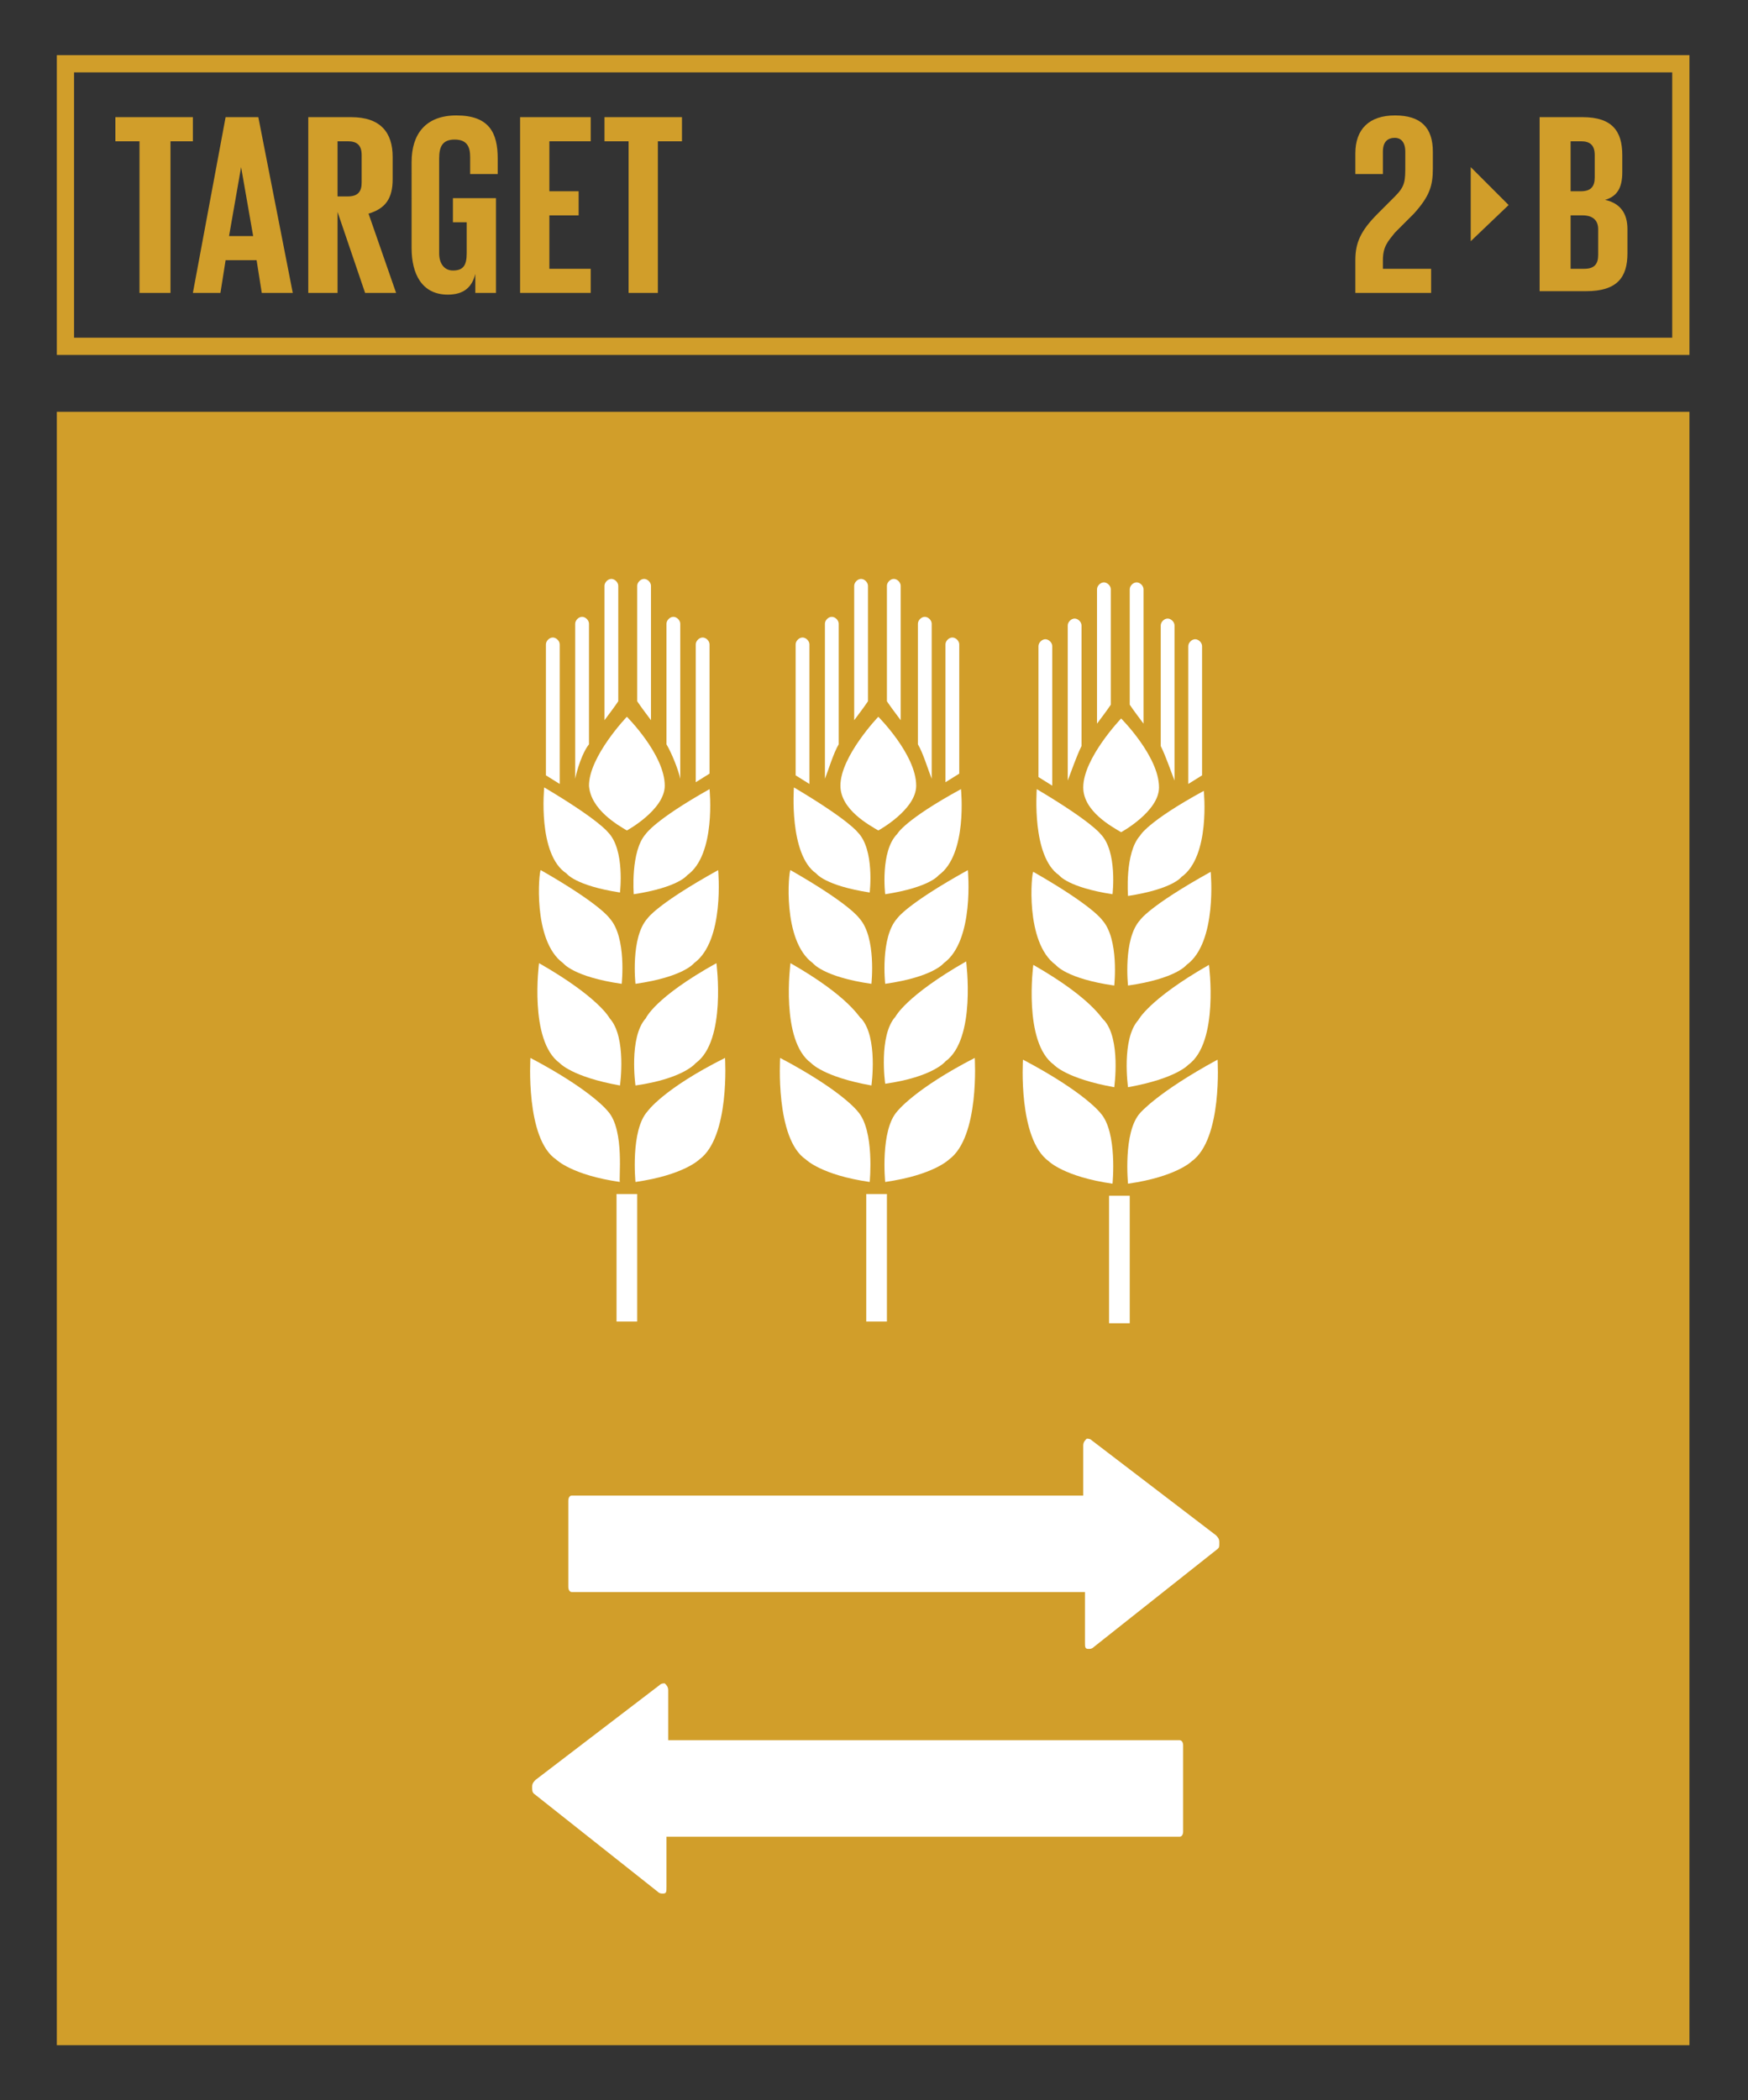 <svg xmlns="http://www.w3.org/2000/svg" xmlns:xlink="http://www.w3.org/1999/xlink" id="TARGETS" x="0px" y="0px" viewBox="0 0 101.5 121.9" style="enable-background:new 0 0 101.5 121.9;" xml:space="preserve"><rect x="0" y="0" width="101.5" height="121.9" fill="#333333" stroke="none"/><style type="text/css">	.st0{fill:#D19E2A;}	.st1{fill:#FFFFFF;}</style><g>	<rect x="3.3" y="23.9" class="st0" width="94.8" height="94.8"></rect>	<g>		<path class="st0" d="M98.2,20.6H3.3V3.2h94.8V20.6z M4.3,19.6h92.8V4.2H4.3V19.6z"></path>	</g>	<g>		<path class="st0" d="M6.7,6.8h4.5v1.4H9.9V17H8.1V8.2H6.7V6.8z"></path>		<path class="st0" d="M11.2,17l1.9-10.2h1.9L17,17h-1.8l-0.3-1.9h-1.8L12.8,17H11.2z M13.3,13.7h1.4L14,9.7h0L13.3,13.7z"></path>		<path class="st0" d="M19.6,12.3V17h-1.7V6.8h2.5c1.7,0,2.4,0.9,2.4,2.3v1.3c0,1.1-0.4,1.7-1.4,2L23,17h-1.8L19.6,12.3z M19.6,8.2   v3.2h0.6c0.6,0,0.8-0.3,0.8-0.8V9c0-0.6-0.3-0.8-0.8-0.8H19.6z"></path>		<path class="st0" d="M26.4,11.5h2.4V17h-1.2v-1.1c-0.2,0.8-0.7,1.2-1.6,1.2c-1.5,0-2.1-1.2-2.1-2.7V9.4c0-1.6,0.8-2.7,2.6-2.7   c1.9,0,2.4,1,2.4,2.5v0.9h-1.6v-1c0-0.6-0.2-1-0.9-1s-0.9,0.4-0.9,1.1v5.5c0,0.6,0.3,1,0.8,1c0.6,0,0.8-0.3,0.8-1v-1.8h-0.8V11.5z   "></path>		<path class="st0" d="M30.2,6.8h4.1v1.4h-2.4v2.9h1.7v1.4h-1.7v3.1h2.4V17h-4.1V6.8z"></path>		<path class="st0" d="M35.1,6.8h4.5v1.4h-1.4V17h-1.7V8.2h-1.4V6.8z"></path>	</g>	<g>		<path class="st0" d="M89.4,6.8h2.5c1.7,0,2.3,0.8,2.3,2.2v1c0,0.9-0.3,1.4-1,1.6c0.9,0.2,1.3,0.8,1.3,1.7v1.4   c0,1.4-0.6,2.2-2.4,2.2h-2.7V6.8z M91.2,11.1h0.6c0.6,0,0.8-0.3,0.8-0.8V9c0-0.6-0.3-0.8-0.8-0.8h-0.6V11.1z M91.2,12.4v3.2h0.8   c0.6,0,0.8-0.3,0.8-0.8v-1.5c0-0.5-0.3-0.8-0.9-0.8H91.2z"></path>	</g>	<g>		<path class="st0" d="M78.7,15.1c0-1,0.3-1.7,1.3-2.7l1-1c0.6-0.6,0.6-0.9,0.6-1.8V8.8c0-0.6-0.3-0.8-0.6-0.8   c-0.4,0-0.7,0.2-0.7,0.8v1.3h-1.6V8.9c0-1.4,0.8-2.2,2.3-2.2c1.5,0,2.2,0.7,2.2,2.1v1c0,1-0.2,1.6-1.1,2.6L81,13.5   c-0.4,0.5-0.7,0.8-0.7,1.6v0.5h2.8v1.4h-4.4V15.1z"></path>	</g>	<g>		<polygon class="st0" points="85.4,9.7 85.4,14 87.6,11.9   "></polygon>	</g>	<g>		<g>			<path class="st1" d="M36.4,48.2c0,0,2.2-1.2,2.2-2.6c0-1.8-2.2-4-2.2-4s-2.2,2.3-2.2,4C34.3,47,35.9,47.9,36.4,48.2z"></path>			<path class="st1" d="M32.9,50.7c0,0,0.5,0.7,3.1,1.1c0,0,0.3-2.5-0.7-3.5c0,0-0.5-0.7-3.7-2.6C31.6,45.7,31.2,49.6,32.9,50.7z"></path>			<path class="st1" d="M32.7,55.9c0,0,0.6,0.8,3.4,1.2c0,0,0.3-2.7-0.7-3.8c0,0-0.5-0.8-4-2.8C31.3,50.5,30.9,54.6,32.7,55.9z"></path>			<path class="st1" d="M31.3,55.9c0,0-0.6,4.5,1.2,5.8c0,0,0.7,0.8,3.5,1.3c0,0,0.4-2.8-0.6-3.9C35.4,59.1,34.8,57.9,31.3,55.9z"></path>			<path class="st1" d="M35.3,64.5c0,0-0.9-1.2-4.5-3.1c0,0-0.3,4.7,1.5,5.9c0,0,0.9,0.9,3.7,1.3C35.9,68.6,36.3,65.6,35.3,64.5z"></path>			<path class="st1" d="M37.5,48.4c-0.9,1-0.7,3.5-0.7,3.5c2.6-0.4,3.1-1.1,3.1-1.1c1.7-1.2,1.3-5,1.3-5    C38,47.6,37.5,48.4,37.5,48.4z"></path>			<path class="st1" d="M37.6,53.3c-1,1.1-0.7,3.8-0.7,3.8c2.8-0.4,3.4-1.2,3.4-1.2c1.8-1.3,1.4-5.4,1.4-5.4    C38.1,52.5,37.6,53.3,37.6,53.3z"></path>			<path class="st1" d="M37.5,59.1c-1,1.1-0.6,3.9-0.6,3.9c2.8-0.4,3.5-1.3,3.5-1.3c1.8-1.3,1.2-5.8,1.2-5.8    C38,57.9,37.5,59.1,37.5,59.1z"></path>			<path class="st1" d="M37.6,64.5c-1,1.1-0.7,4.1-0.7,4.1c2.8-0.4,3.7-1.3,3.7-1.3c1.8-1.3,1.5-5.9,1.5-5.9    C38.5,63.2,37.6,64.5,37.6,64.5z"></path>			<rect x="35.8" y="69.3" class="st1" width="1.2" height="7.4"></rect>			<path class="st1" d="M32.5,37.4c0-0.2-0.2-0.4-0.4-0.4c-0.2,0-0.4,0.2-0.4,0.4V45l0.8,0.5V37.4z"></path>			<path class="st1" d="M34.2,43.2v-7c0-0.2-0.2-0.4-0.4-0.4c-0.2,0-0.4,0.2-0.4,0.4v9c0,0,0,0,0,0C33.5,44.7,33.8,43.7,34.2,43.2z"></path>			<path class="st1" d="M35.9,34c0-0.2-0.2-0.4-0.4-0.4c-0.2,0-0.4,0.2-0.4,0.4v7.8c0.3-0.4,0.6-0.8,0.8-1.1V34z"></path>			<path class="st1" d="M41.2,37.4c0-0.2-0.2-0.4-0.4-0.4c-0.2,0-0.4,0.2-0.4,0.4v8l0.8-0.5V37.4z"></path>			<path class="st1" d="M39.5,45.2v-9c0-0.2-0.2-0.4-0.4-0.4c-0.2,0-0.4,0.2-0.4,0.4v7C39,43.7,39.4,44.7,39.5,45.2    C39.5,45.2,39.5,45.2,39.5,45.2z"></path>			<path class="st1" d="M37.8,34c0-0.2-0.2-0.4-0.4-0.4c-0.2,0-0.4,0.2-0.4,0.4v6.7c0.2,0.3,0.5,0.7,0.8,1.1V34z"></path>			<path class="st1" d="M51,48.2c0,0,2.2-1.2,2.2-2.6c0-1.8-2.2-4-2.2-4s-2.2,2.3-2.2,4C48.8,47,50.5,47.9,51,48.2z"></path>			<path class="st1" d="M47.4,50.7c0,0,0.5,0.7,3.1,1.1c0,0,0.3-2.5-0.7-3.5c0,0-0.5-0.7-3.7-2.6C46.1,45.7,45.8,49.6,47.4,50.7z"></path>			<path class="st1" d="M47.2,55.9c0,0,0.6,0.8,3.4,1.2c0,0,0.3-2.7-0.7-3.8c0,0-0.5-0.8-4-2.8C45.8,50.5,45.4,54.6,47.2,55.9z"></path>			<path class="st1" d="M45.9,55.9c0,0-0.6,4.5,1.2,5.8c0,0,0.7,0.8,3.5,1.3c0,0,0.4-2.8-0.6-3.9C49.9,59.1,49.4,57.9,45.9,55.9z"></path>			<path class="st1" d="M49.8,64.5c0,0-0.9-1.2-4.5-3.1c0,0-0.3,4.7,1.5,5.9c0,0,0.9,0.9,3.7,1.3C50.5,68.6,50.8,65.6,49.8,64.5z"></path>			<path class="st1" d="M52.1,48.4c-1,1-0.7,3.5-0.7,3.5c2.6-0.4,3.1-1.1,3.1-1.1c1.7-1.2,1.3-5,1.3-5    C52.5,47.6,52.1,48.4,52.1,48.4z"></path>			<path class="st1" d="M52.1,53.3c-1,1.1-0.7,3.8-0.7,3.8c2.8-0.4,3.4-1.2,3.4-1.2c1.8-1.3,1.4-5.4,1.4-5.4    C52.6,52.5,52.1,53.3,52.1,53.3z"></path>			<path class="st1" d="M54.9,61.6c1.8-1.3,1.2-5.8,1.2-5.8c-3.5,2-4.1,3.2-4.1,3.2c-1,1.1-0.6,3.9-0.6,3.9    C54.2,62.5,54.9,61.6,54.9,61.6z"></path>			<path class="st1" d="M52.1,64.5c-1,1.1-0.7,4.1-0.7,4.1c2.8-0.4,3.7-1.3,3.7-1.3c1.8-1.3,1.5-5.9,1.5-5.9    C53.1,63.2,52.1,64.5,52.1,64.5z"></path>			<rect x="50.3" y="69.3" class="st1" width="1.2" height="7.4"></rect>			<path class="st1" d="M47,37.4c0-0.2-0.2-0.4-0.4-0.4c-0.2,0-0.4,0.2-0.4,0.4V45l0.8,0.5V37.4z"></path>			<path class="st1" d="M48.7,43.2v-7c0-0.2-0.2-0.4-0.4-0.4c-0.2,0-0.4,0.2-0.4,0.4v9c0,0,0,0,0,0C48.1,44.7,48.4,43.7,48.7,43.2z"></path>			<path class="st1" d="M50.4,34c0-0.2-0.2-0.4-0.4-0.4s-0.4,0.2-0.4,0.4v7.8c0.3-0.4,0.6-0.8,0.8-1.1V34z"></path>			<path class="st1" d="M55.7,37.4c0-0.2-0.2-0.4-0.4-0.4c-0.2,0-0.4,0.2-0.4,0.4v8l0.8-0.5V37.4z"></path>			<path class="st1" d="M54.1,45.2v-9c0-0.2-0.2-0.4-0.4-0.4c-0.2,0-0.4,0.2-0.4,0.4v7C53.6,43.7,53.9,44.7,54.1,45.2    C54.1,45.2,54.1,45.2,54.1,45.2z"></path>			<path class="st1" d="M52.3,34c0-0.2-0.2-0.4-0.4-0.4c-0.2,0-0.4,0.2-0.4,0.4v6.7c0.2,0.3,0.5,0.7,0.8,1.1V34z"></path>			<path class="st1" d="M65.1,48.3c0,0,2.2-1.2,2.2-2.6c0-1.8-2.2-4-2.2-4s-2.2,2.3-2.2,4C62.9,47.1,64.6,48,65.1,48.3z"></path>			<path class="st1" d="M61.5,50.8c0,0,0.5,0.7,3.1,1.1c0,0,0.3-2.5-0.7-3.5c0,0-0.5-0.7-3.7-2.6C60.2,45.9,59.9,49.7,61.5,50.8z"></path>			<path class="st1" d="M61.3,56c0,0,0.6,0.8,3.4,1.2c0,0,0.3-2.7-0.7-3.8c0,0-0.5-0.8-4-2.8C59.9,50.6,59.5,54.7,61.3,56z"></path>			<path class="st1" d="M60,56c0,0-0.6,4.5,1.2,5.8c0,0,0.7,0.8,3.5,1.3c0,0,0.4-2.8-0.6-3.9C64,59.2,63.5,58,60,56z"></path>			<path class="st1" d="M60.9,67.4c0,0,0.9,0.9,3.7,1.3c0,0,0.3-3-0.7-4.1c0,0-0.9-1.2-4.5-3.1C59.4,61.5,59.1,66.1,60.9,67.4z"></path>			<path class="st1" d="M66.2,48.5c-0.9,1-0.7,3.5-0.7,3.5c2.6-0.4,3.1-1.1,3.1-1.1c1.7-1.2,1.3-5,1.3-5    C66.6,47.7,66.2,48.5,66.2,48.5z"></path>			<path class="st1" d="M66.2,53.4c-1,1.1-0.7,3.8-0.7,3.8c2.8-0.4,3.4-1.2,3.4-1.2c1.8-1.3,1.4-5.4,1.4-5.4    C66.7,52.6,66.2,53.4,66.2,53.4z"></path>			<path class="st1" d="M69,61.8c1.8-1.3,1.2-5.8,1.2-5.8c-3.5,2-4.1,3.2-4.1,3.2c-1,1.1-0.6,3.9-0.6,3.9C68.3,62.6,69,61.8,69,61.8    z"></path>			<path class="st1" d="M66.2,64.6c-1,1.1-0.7,4.1-0.7,4.1c2.8-0.4,3.7-1.3,3.7-1.3c1.8-1.3,1.5-5.9,1.5-5.9    C67.2,63.4,66.2,64.6,66.2,64.6z"></path>			<rect x="64.4" y="69.4" class="st1" width="1.2" height="7.4"></rect>			<path class="st1" d="M61.1,37.5c0-0.2-0.2-0.4-0.4-0.4c-0.2,0-0.4,0.2-0.4,0.4v7.6l0.8,0.5V37.5z"></path>			<path class="st1" d="M62.8,43.3v-7c0-0.2-0.2-0.4-0.4-0.4c-0.2,0-0.4,0.2-0.4,0.4v9c0,0,0,0,0,0C62.2,44.8,62.5,43.9,62.8,43.3z"></path>			<path class="st1" d="M64.5,34.2c0-0.2-0.2-0.4-0.4-0.4c-0.2,0-0.4,0.2-0.4,0.4V42c0.3-0.4,0.6-0.8,0.8-1.1V34.2z"></path>			<path class="st1" d="M69.8,37.5c0-0.2-0.2-0.4-0.4-0.4c-0.2,0-0.4,0.2-0.4,0.4v8l0.8-0.5V37.5z"></path>			<path class="st1" d="M68.2,45.3v-9c0-0.2-0.2-0.4-0.4-0.4c-0.2,0-0.4,0.2-0.4,0.4v7C67.7,43.9,68,44.8,68.2,45.3    C68.2,45.3,68.2,45.3,68.2,45.3z"></path>			<path class="st1" d="M66.4,34.2c0-0.2-0.2-0.4-0.4-0.4c-0.2,0-0.4,0.2-0.4,0.4v6.7c0.2,0.3,0.5,0.7,0.8,1.1V34.2z"></path>		</g>		<path class="st1" d="M70.7,89.9l-7.2,5.7c-0.1,0.1-0.2,0.1-0.3,0.1c-0.2,0-0.2-0.1-0.2-0.4l0-2.9l-29.8,0c-0.1,0-0.2-0.1-0.2-0.3   l0-5c0-0.2,0.1-0.3,0.2-0.3l29.7,0l0,0l0-2.9c0-0.2,0.1-0.3,0.2-0.4c0.1,0,0.2,0,0.3,0.1l7.2,5.5c0.1,0.1,0.2,0.2,0.2,0.4   C70.8,89.8,70.8,89.8,70.7,89.9z"></path>		<path class="st1" d="M31,104.1l7.2,5.7c0.1,0.1,0.2,0.1,0.3,0.1c0.2,0,0.2-0.1,0.2-0.4l0-2.9l29.8,0c0.1,0,0.2-0.1,0.2-0.3l0-5   c0-0.2-0.1-0.3-0.2-0.3l-29.7,0l0,0l0-2.9c0-0.2-0.1-0.3-0.2-0.4c-0.1,0-0.2,0-0.3,0.1l-7.2,5.5c-0.1,0.1-0.2,0.2-0.2,0.4   C30.9,103.9,30.9,104,31,104.1z"></path>	</g></g></svg>